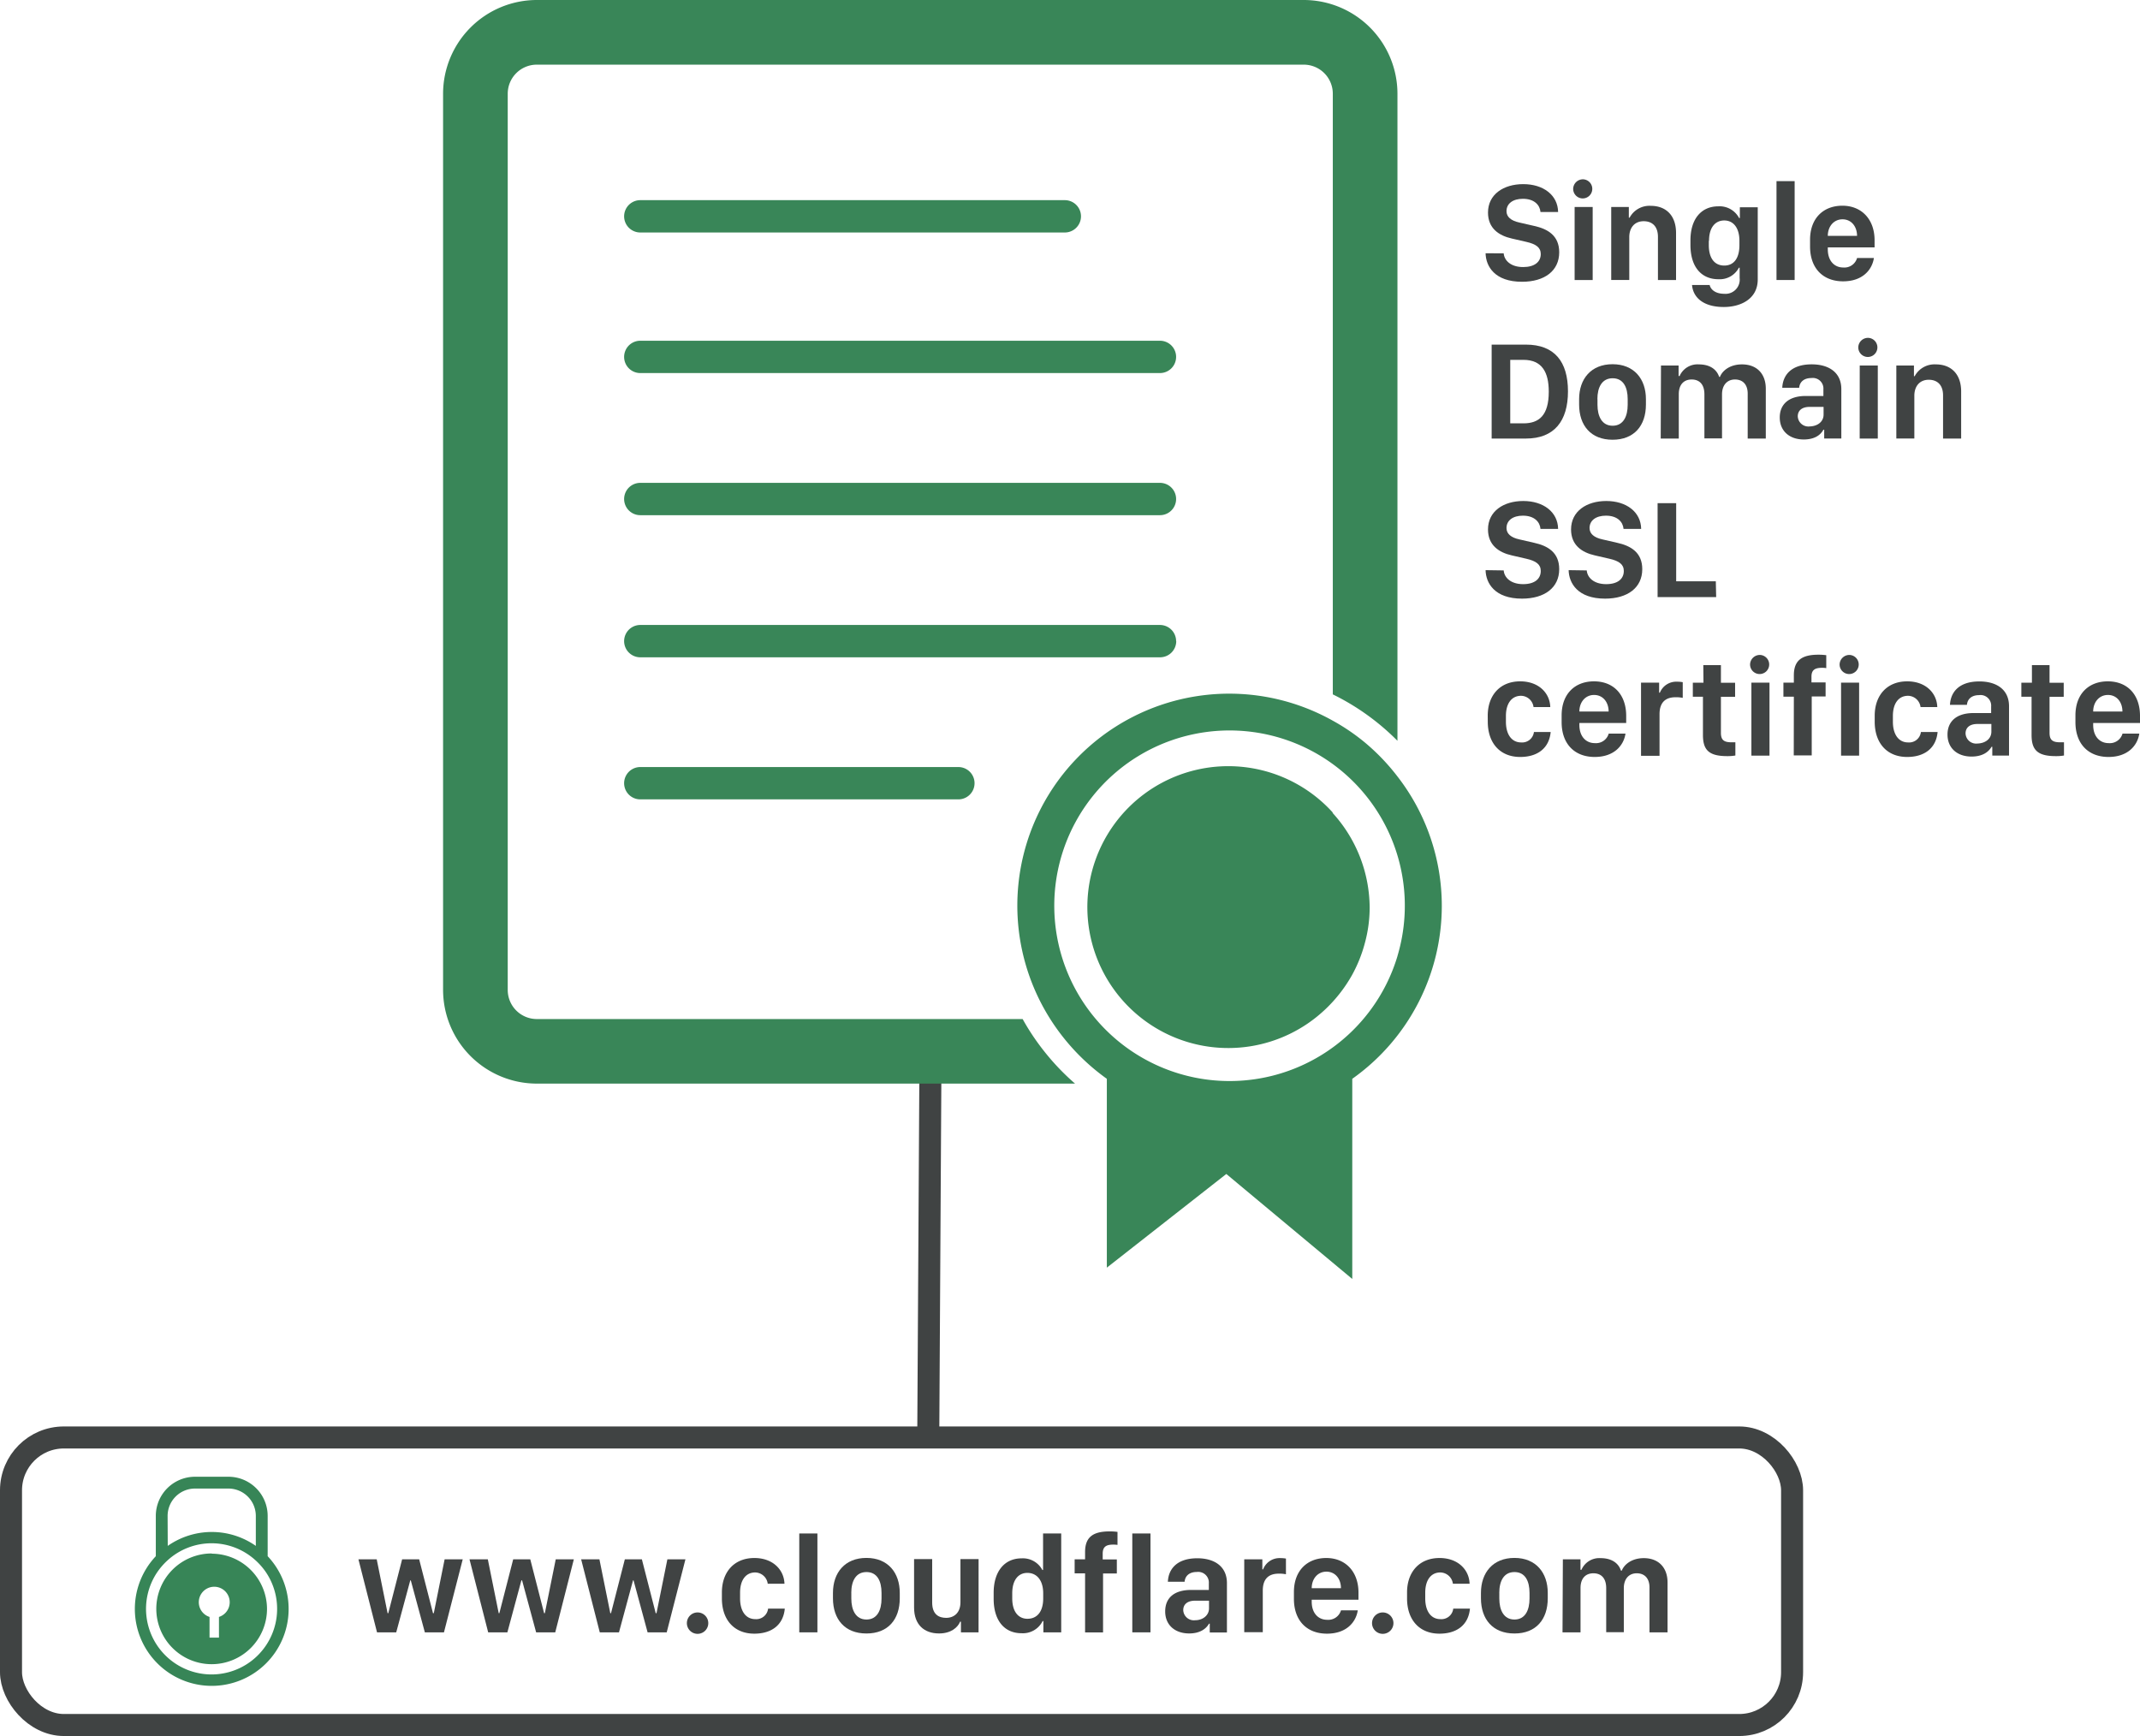 <svg id="Layer_1" data-name="Layer 1" xmlns="http://www.w3.org/2000/svg" viewBox="0 0 485.93 394.19"><defs><style>.cls-1{fill:none;stroke:#404343;stroke-miterlimit:10;stroke-width:5px;}.cls-2{fill:#404343;}.cls-3{fill:#398658;}.cls-4{fill:#378557;}</style></defs><title>single_domain_ssl_certificate</title><line class="cls-1" x1="211.28" y1="240.41" x2="210.78" y2="326.38"/><path class="cls-2" d="M514.42,520.86h-4.34l-3.19-11.8h-.12l-3.19,11.8h-4.36L495,504.28h4.15l2.47,12.23h.16l3.14-12.23h3.87l3.14,12.23h.18l2.46-12.23h4.11Z" transform="translate(-413.61 -150.21)"/><path class="cls-2" d="M539.69,520.86h-4.34l-3.19-11.8H532l-3.18,11.8h-4.36l-4.24-16.58h4.16l2.47,12.23H527l3.14-12.23h3.88l3.14,12.23h.17l2.47-12.23h4.11Z" transform="translate(-413.61 -150.21)"/><path class="cls-2" d="M565,520.86h-4.34l-3.19-11.8h-.12l-3.19,11.8h-4.36l-4.23-16.58h4.15l2.47,12.23h.16l3.14-12.23h3.87l3.14,12.23h.18l2.47-12.23h4.1Z" transform="translate(-413.61 -150.21)"/><path class="cls-2" d="M572,516.34a2.43,2.43,0,1,1-2.42,2.42A2.43,2.43,0,0,1,572,516.34Z" transform="translate(-413.61 -150.21)"/><path class="cls-2" d="M577.53,511.8c0-4.6,2.75-7.82,7.38-7.82,4.19,0,6.73,2.66,6.83,5.85h-3.8a2.93,2.93,0,0,0-2.84-2.57c-2.15,0-3.44,1.75-3.44,4.58v1.32c0,2.92,1.33,4.7,3.45,4.7a2.7,2.7,0,0,0,2.91-2.38h3.79c-.34,3.71-3,5.68-6.92,5.68-4.58,0-7.36-3.16-7.36-8Z" transform="translate(-413.61 -150.21)"/><path class="cls-2" d="M595.1,498.41h4.12v22.45H595.1Z" transform="translate(-413.61 -150.21)"/><path class="cls-2" d="M617.92,511.91v1.21c0,4.83-2.68,8-7.57,8s-7.6-3.21-7.6-8v-1.22c0-4.58,2.7-7.94,7.6-7.94S617.92,507.33,617.92,511.91Zm-11,0v1.28c0,2.61,1,4.76,3.44,4.76s3.42-2.14,3.42-4.76v-1.28c0-2.71-1-4.74-3.42-4.74S606.91,509.22,606.91,511.91Z" transform="translate(-413.61 -150.21)"/><path class="cls-2" d="M635.81,520.86h-4v-2.42h-.19c-.51,1.29-2.05,2.67-4.78,2.67-3.39,0-5.67-2-5.67-5.88v-11h4.11v9.86c0,2.73,1.54,3.48,3.17,3.48,1.84,0,3.25-1.2,3.25-3.53v-9.81h4.12Z" transform="translate(-413.61 -150.21)"/><path class="cls-2" d="M650.3,506.7h.16v-8.29h4.12v22.45h-4.05V518.3h-.17a5,5,0,0,1-4.78,2.76c-4,0-6.34-3-6.34-7.81v-1.39c0-4.74,2.39-7.8,6.34-7.8A5,5,0,0,1,650.3,506.7Zm-6.84,5.3v1.14c0,3.11,1.45,4.64,3.46,4.64,2.18,0,3.57-1.61,3.57-4.62V512c0-2.91-1.41-4.64-3.6-4.64C644.91,507.36,643.46,508.89,643.46,512Z" transform="translate(-413.61 -150.21)"/><path class="cls-2" d="M660,507.47h-2.37v-3.19H660v-1.66c0-3.32,1.72-4.68,5.56-4.68a12.53,12.53,0,0,1,1.8.11V501a6.86,6.86,0,0,0-1-.06c-1.58,0-2.36.5-2.36,2.05v1.31h3.21v3.19h-3.13v13.39H660Z" transform="translate(-413.61 -150.21)"/><path class="cls-2" d="M670.72,498.41h4.13v22.45h-4.13Z" transform="translate(-413.61 -150.21)"/><path class="cls-2" d="M683.64,521.11c-3.23,0-5.45-1.91-5.45-5s2.06-4.88,5.91-4.88h4v-1.5a2.42,2.42,0,0,0-2.73-2.58c-1.69,0-2.66.89-2.77,2.22H678.8c.12-2.76,1.91-5.33,6.69-5.33,3.81,0,6.72,1.79,6.72,5.65v11.2h-3.9v-2h-.17C687.49,520.06,686.08,521.11,683.64,521.11Zm4.5-5.69v-1.75H685c-1.82,0-2.71.88-2.71,2.14a2.41,2.41,0,0,0,2.69,2.3C686.74,518.11,688.14,517,688.14,515.42Z" transform="translate(-413.61 -150.21)"/><path class="cls-2" d="M696.14,504.28h4.11v2.28h.17A4,4,0,0,1,704.3,504a7.18,7.18,0,0,1,1.31.11v3.56a7.45,7.45,0,0,0-1.62-.14c-2.71,0-3.64,1.63-3.64,3.85v9.45h-4.21Z" transform="translate(-413.61 -150.21)"/><path class="cls-2" d="M707.42,513.23v-1.51c0-4.86,3-7.74,7.35-7.74s7.31,3.08,7.31,7.85v1.62H711.46v.46c0,2.51,1.42,4.1,3.51,4.1a3,3,0,0,0,3.14-2.15h3.81c-.39,2.65-2.54,5.3-7,5.3S707.42,518.31,707.42,513.23Zm10.68-2.39v0c0-2.14-1.3-3.76-3.3-3.76s-3.34,1.64-3.34,3.76v0Z" transform="translate(-413.61 -150.21)"/><path class="cls-2" d="M727.58,516.34a2.43,2.43,0,1,1-2.42,2.42A2.43,2.43,0,0,1,727.58,516.34Z" transform="translate(-413.61 -150.21)"/><path class="cls-2" d="M733.11,511.8c0-4.6,2.75-7.82,7.38-7.82,4.18,0,6.73,2.66,6.82,5.85h-3.79a2.93,2.93,0,0,0-2.85-2.57c-2.14,0-3.43,1.75-3.43,4.58v1.32c0,2.92,1.32,4.7,3.45,4.7a2.7,2.7,0,0,0,2.91-2.38h3.79c-.34,3.71-3,5.68-6.92,5.68-4.58,0-7.36-3.16-7.36-8Z" transform="translate(-413.61 -150.21)"/><path class="cls-2" d="M765.06,511.91v1.21c0,4.83-2.68,8-7.57,8s-7.6-3.21-7.6-8v-1.22c0-4.58,2.71-7.94,7.6-7.94S765.06,507.33,765.06,511.91Zm-11,0v1.28c0,2.61,1,4.76,3.44,4.76s3.42-2.14,3.42-4.76v-1.28c0-2.71-1-4.74-3.42-4.74S754.05,509.22,754.05,511.91Z" transform="translate(-413.61 -150.21)"/><path class="cls-2" d="M768.49,504.28h4v2.38h.22a4.41,4.41,0,0,1,4.34-2.65c2.55,0,4.08,1.15,4.64,2.85h.17c.55-1.41,2.27-2.85,5-2.85,3.42,0,5.4,2.21,5.4,5.52v11.33h-4.1V510.67c0-2.11-1.15-3.22-2.9-3.22s-2.93,1.25-2.93,3.38v10h-4v-10c0-2.39-1.24-3.38-2.91-3.38s-2.92,1.05-2.92,3.35v10.06h-4.09Z" transform="translate(-413.61 -150.21)"/><path class="cls-2" d="M755.05,207.73c.14,1.65,1.63,3.12,4.42,3.12,2.6,0,4-1.18,4-2.95,0-1.5-1.08-2.27-3.28-2.77l-3.3-.76c-2.92-.66-5.4-2.31-5.4-5.89,0-4.16,3.56-6.46,8-6.46,4.58,0,7.86,2.5,7.92,6.33h-4c-.14-1.59-1.4-3-4-3-2.26,0-3.72,1.08-3.72,2.81,0,1.28,1,2.16,2.93,2.58l3.31.76c3.16.69,5.73,2.21,5.73,6,0,4.19-3.31,6.69-8.45,6.69-6.19,0-8.2-3.5-8.27-6.47Z" transform="translate(-413.61 -150.21)"/><path class="cls-2" d="M773.16,190.93a2.17,2.17,0,1,1-2.33,2.17A2.21,2.21,0,0,1,773.16,190.93Zm-2,6.28h4.1v16.58h-4.1Z" transform="translate(-413.61 -150.21)"/><path class="cls-2" d="M779.47,197.21h4v2.42h.18a5.09,5.09,0,0,1,4.81-2.68c3.37,0,5.73,2.11,5.73,6.17v10.67h-4.11V204c0-2.55-1.46-3.56-3.23-3.56-2.13,0-3.28,1.53-3.28,3.62v9.72h-4.1Z" transform="translate(-413.61 -150.21)"/><path class="cls-2" d="M808.63,213.32V211h-.17a4.91,4.91,0,0,1-4.67,2.61c-3.77,0-6.33-2.7-6.33-7.8v-1c0-5,2.55-7.75,6.33-7.75a5,5,0,0,1,4.72,2.66h.17v-2.44h4.06v16.38c0,4.53-4,6.26-7.7,6.26-4.77,0-7-2.26-7.22-5h4c.27,1.17,1.49,2,3.3,2A3.23,3.23,0,0,0,808.63,213.32Zm-7-8.44v1c0,3,1.33,4.63,3.51,4.63s3.44-1.67,3.44-4.63v-1c0-2.92-1.37-4.61-3.44-4.61S801.68,201.9,801.68,204.88Z" transform="translate(-413.61 -150.21)"/><path class="cls-2" d="M817,191.34h4.12v22.45H817Z" transform="translate(-413.61 -150.21)"/><path class="cls-2" d="M824.62,206.17v-1.52c0-4.86,3-7.73,7.34-7.73s7.31,3.07,7.31,7.84v1.62H828.65v.46c0,2.51,1.42,4.11,3.51,4.11a3,3,0,0,0,3.14-2.16h3.82c-.4,2.66-2.55,5.3-7,5.3S824.62,211.24,824.62,206.17Zm10.67-2.4v0c0-2.14-1.3-3.76-3.3-3.76s-3.34,1.64-3.34,3.76v0Z" transform="translate(-413.61 -150.21)"/><path class="cls-2" d="M760.1,228.46c6.48,0,9.55,3.86,9.55,10.61s-3.11,10.72-9.55,10.72h-7.78V228.46Zm-3.56,17.88h3c3.54,0,5.75-1.8,5.75-7.19,0-4.41-1.53-7.23-5.75-7.23h-3Z" transform="translate(-413.61 -150.21)"/><path class="cls-2" d="M787.35,240.84v1.22c0,4.82-2.69,8-7.58,8s-7.59-3.21-7.59-8v-1.22c0-4.58,2.7-7.93,7.59-7.93S787.35,236.26,787.35,240.84Zm-11,0v1.28c0,2.61,1,4.76,3.44,4.76s3.42-2.14,3.42-4.76v-1.28c0-2.71-1-4.74-3.42-4.74S776.33,238.15,776.33,240.84Z" transform="translate(-413.61 -150.21)"/><path class="cls-2" d="M790.77,233.21h4v2.38H795a4.42,4.42,0,0,1,4.34-2.64c2.55,0,4.08,1.14,4.64,2.84h.18c.54-1.41,2.26-2.84,5-2.84,3.43,0,5.41,2.2,5.41,5.51v11.33h-4.11V239.6c0-2.11-1.14-3.22-2.89-3.22s-2.94,1.25-2.94,3.38v10h-4v-10c0-2.39-1.23-3.38-2.9-3.38s-2.92,1.05-2.92,3.35v10.06h-4.1Z" transform="translate(-413.61 -150.21)"/><path class="cls-2" d="M823.19,250c-3.23,0-5.45-1.91-5.45-5,0-3,2.06-4.88,5.91-4.88h4v-1.5a2.41,2.41,0,0,0-2.73-2.57c-1.69,0-2.66.89-2.77,2.21h-3.84c.12-2.76,1.91-5.32,6.69-5.32,3.81,0,6.72,1.78,6.72,5.64v11.2h-3.89v-2h-.18C827,249,825.63,250,823.19,250Zm4.5-5.69V242.6h-3.15c-1.82,0-2.71.88-2.71,2.14a2.41,2.41,0,0,0,2.69,2.3C826.29,247,827.69,246,827.69,244.35Z" transform="translate(-413.61 -150.21)"/><path class="cls-2" d="M837.9,226.93a2.17,2.17,0,1,1-2.33,2.17A2.2,2.2,0,0,1,837.9,226.93Zm-2,6.28H840v16.58h-4.11Z" transform="translate(-413.61 -150.21)"/><path class="cls-2" d="M844.21,233.21h4v2.42h.17a5.1,5.1,0,0,1,4.81-2.68c3.38,0,5.74,2.11,5.74,6.17v10.67h-4.11V240c0-2.55-1.47-3.56-3.24-3.56-2.12,0-3.28,1.53-3.28,3.62v9.72h-4.09Z" transform="translate(-413.61 -150.21)"/><path class="cls-2" d="M755.05,279.73c.14,1.65,1.63,3.12,4.42,3.12,2.6,0,4-1.18,4-3,0-1.5-1.08-2.27-3.28-2.77l-3.3-.76c-2.92-.66-5.4-2.31-5.4-5.89,0-4.16,3.56-6.46,8-6.46,4.58,0,7.86,2.5,7.92,6.33h-4c-.14-1.59-1.4-3-4-3-2.26,0-3.72,1.08-3.72,2.81,0,1.28,1,2.16,2.93,2.58l3.31.76c3.16.69,5.73,2.21,5.73,6,0,4.19-3.31,6.69-8.45,6.69-6.19,0-8.2-3.5-8.27-6.47Z" transform="translate(-413.61 -150.21)"/><path class="cls-2" d="M773.91,279.73c.14,1.65,1.63,3.12,4.42,3.12,2.6,0,4-1.18,4-3,0-1.5-1.08-2.27-3.28-2.77l-3.3-.76c-2.92-.66-5.4-2.31-5.4-5.89,0-4.16,3.56-6.46,8-6.46,4.58,0,7.86,2.5,7.92,6.33h-4c-.14-1.59-1.4-3-4-3-2.26,0-3.72,1.08-3.72,2.81,0,1.28,1,2.16,2.93,2.58l3.31.76c3.15.69,5.73,2.21,5.73,6,0,4.19-3.31,6.69-8.45,6.69-6.19,0-8.2-3.5-8.27-6.47Z" transform="translate(-413.61 -150.21)"/><path class="cls-2" d="M803.3,285.79H790V264.46h4.22V282.2h9Z" transform="translate(-413.61 -150.21)"/><path class="cls-2" d="M751.43,312.73c0-4.6,2.75-7.81,7.37-7.81,4.19,0,6.74,2.65,6.83,5.84h-3.8A2.91,2.91,0,0,0,759,308.2c-2.14,0-3.44,1.75-3.44,4.57v1.32c0,2.92,1.33,4.7,3.46,4.7a2.69,2.69,0,0,0,2.9-2.37h3.8c-.34,3.7-3,5.67-6.92,5.67-4.58,0-7.36-3.16-7.36-8Z" transform="translate(-413.61 -150.21)"/><path class="cls-2" d="M768.21,314.17v-1.52c0-4.86,3-7.73,7.34-7.73,4.52,0,7.32,3.07,7.32,7.84v1.62H772.24v.46c0,2.51,1.42,4.11,3.52,4.11a3,3,0,0,0,3.14-2.16h3.81c-.39,2.66-2.55,5.3-7,5.3S768.21,319.24,768.21,314.17Zm10.67-2.4v0c0-2.14-1.3-3.76-3.3-3.76s-3.34,1.64-3.34,3.76v0Z" transform="translate(-413.61 -150.21)"/><path class="cls-2" d="M786.24,305.21h4.11v2.28h.17A4,4,0,0,1,794.4,305a7.18,7.18,0,0,1,1.31.11v3.56a7.55,7.55,0,0,0-1.63-.14c-2.7,0-3.64,1.63-3.64,3.85v9.45h-4.2Z" transform="translate(-413.61 -150.21)"/><path class="cls-2" d="M800.38,301.24h4v4h3.22v3.19h-3.22v8.17c0,1.66.7,2.16,2.41,2.16.34,0,.68,0,.87,0v3a10.36,10.36,0,0,1-1.87.14c-4.13,0-5.49-1.39-5.49-4.78v-8.7H798v-3.19h2.42Z" transform="translate(-413.61 -150.21)"/><path class="cls-2" d="M813.35,298.93A2.17,2.17,0,1,1,811,301.1,2.21,2.21,0,0,1,813.35,298.93Zm-2.05,6.28h4.11v16.58H811.3Z" transform="translate(-413.61 -150.21)"/><path class="cls-2" d="M820.94,308.4h-2.37v-3.19h2.37v-1.65c0-3.33,1.72-4.69,5.57-4.69a14.25,14.25,0,0,1,1.79.11v2.94a5.4,5.4,0,0,0-1-.07c-1.58,0-2.36.5-2.36,2v1.31h3.21v3.19H825v13.39h-4.08Z" transform="translate(-413.61 -150.21)"/><path class="cls-2" d="M833.66,298.93a2.17,2.17,0,1,1-2.33,2.17A2.21,2.21,0,0,1,833.66,298.93Zm-2,6.28h4.1v16.58h-4.1Z" transform="translate(-413.61 -150.21)"/><path class="cls-2" d="M839.3,312.73c0-4.6,2.75-7.81,7.38-7.81,4.19,0,6.73,2.65,6.83,5.84h-3.8a2.92,2.92,0,0,0-2.84-2.56c-2.15,0-3.44,1.75-3.44,4.57v1.32c0,2.92,1.33,4.7,3.45,4.7a2.69,2.69,0,0,0,2.91-2.37h3.79c-.34,3.7-3,5.67-6.92,5.67-4.58,0-7.36-3.16-7.36-8Z" transform="translate(-413.61 -150.21)"/><path class="cls-2" d="M861.29,322c-3.24,0-5.46-1.91-5.46-5,0-3,2.07-4.88,5.91-4.88h4v-1.5a2.41,2.41,0,0,0-2.74-2.57c-1.68,0-2.65.89-2.76,2.21h-3.85c.13-2.76,1.91-5.32,6.69-5.32,3.81,0,6.72,1.78,6.72,5.64v11.2H866v-2h-.17C865.13,321,863.72,322,861.29,322Zm4.5-5.69V314.6h-3.16c-1.81,0-2.7.88-2.7,2.14a2.4,2.4,0,0,0,2.69,2.3C864.38,319,865.79,318,865.79,316.35Z" transform="translate(-413.61 -150.21)"/><path class="cls-2" d="M875,301.24h4v4h3.22v3.19H879v8.17c0,1.66.7,2.16,2.41,2.16.34,0,.69,0,.87,0v3a10.36,10.36,0,0,1-1.87.14c-4.13,0-5.49-1.39-5.49-4.78v-8.7H872.6v-3.19H875Z" transform="translate(-413.61 -150.21)"/><path class="cls-2" d="M884.88,314.17v-1.52c0-4.86,3-7.73,7.34-7.73,4.52,0,7.32,3.07,7.32,7.84v1.62H888.91v.46c0,2.51,1.42,4.11,3.52,4.11a3,3,0,0,0,3.14-2.16h3.81c-.39,2.66-2.55,5.3-7,5.3S884.88,319.24,884.88,314.17Zm10.67-2.4v0c0-2.14-1.29-3.76-3.29-3.76s-3.35,1.64-3.35,3.76v0Z" transform="translate(-413.61 -150.21)"/><rect class="cls-1" x="2.5" y="326.4" width="404.43" height="65.29" rx="12" ry="12"/><path class="cls-3" d="M657.72,396.26H535.5A21.31,21.31,0,0,1,514.22,375V171.48a21.31,21.31,0,0,1,21.28-21.27H709.66a21.3,21.3,0,0,1,21.27,21.27V318.42a54.23,54.23,0,0,0-14.68-10.54V171.48a6.6,6.6,0,0,0-6.59-6.59H535.5a6.6,6.6,0,0,0-6.6,6.59V375a6.61,6.61,0,0,0,6.6,6.6H645.82a53.34,53.34,0,0,0,4.91,7.34A53.92,53.92,0,0,0,657.72,396.26ZM559,324.38a3.67,3.67,0,0,0,0,7.34h72.23a3.67,3.67,0,0,0,0-7.34ZM677,259.85H559a3.67,3.67,0,1,0,0,7.34H677a3.67,3.67,0,1,0,0-7.34Zm3.67,35.94a3.67,3.67,0,0,0-3.67-3.67H559a3.67,3.67,0,0,0,0,7.34H677A3.68,3.68,0,0,0,680.7,295.79ZM559,203H655.4a3.67,3.67,0,1,0,0-7.34H559a3.67,3.67,0,0,0,0,7.34ZM677,227.58H559a3.67,3.67,0,0,0,0,7.34H677a3.67,3.67,0,1,0,0-7.34Zm64,128.34a48.14,48.14,0,0,1-20.33,39.25v45.45l-28.6-23.84-27.13,21.27V395.17a48.81,48.81,0,0,1-12.86-13.59,48.12,48.12,0,0,1,64.18-67.72,47,47,0,0,1,7.34,5,48.44,48.44,0,0,1,7.34,7.67A47.92,47.92,0,0,1,741,355.92Zm-10.06,11.34a39.8,39.8,0,1,0-68.52,14.32c.8.94,1.64,1.85,2.52,2.71a39.8,39.8,0,0,0,66-17Zm-14.68-32.53a32,32,0,1,0-2,44.93l0,0a32.72,32.72,0,0,0,6.33-8,31.79,31.79,0,0,0,2.93-7.28,30.8,30.8,0,0,0,1.1-8.06,32.17,32.17,0,0,0-8.44-21.55Z" transform="translate(-413.61 -150.21)"/><path class="cls-4" d="M474.39,503.56v-9.14a8.9,8.9,0,0,0-8.9-8.89h-7.61a8.9,8.9,0,0,0-8.89,8.89v9.15a17.46,17.46,0,1,0,25.4,0Zm-22.72-9.14a6.22,6.22,0,0,1,6.21-6.21h7.61a6.22,6.22,0,0,1,6.21,6.21v6.81a17.41,17.41,0,0,0-20,0Zm10,36a14.89,14.89,0,0,1-12.42-23.12,15.18,15.18,0,0,1,2.4-2.78,14.81,14.81,0,0,1,20,0,15.1,15.1,0,0,1,2.27,2.58,14.89,14.89,0,0,1-12.28,23.32Zm0-27.47a12.57,12.57,0,1,0,12.57,12.57A12.59,12.59,0,0,0,461.69,503Zm1.66,14.41v4.7h-2.14v-4.7a3.51,3.51,0,1,1,2.14,0Z" transform="translate(-413.61 -150.21)"/></svg>
